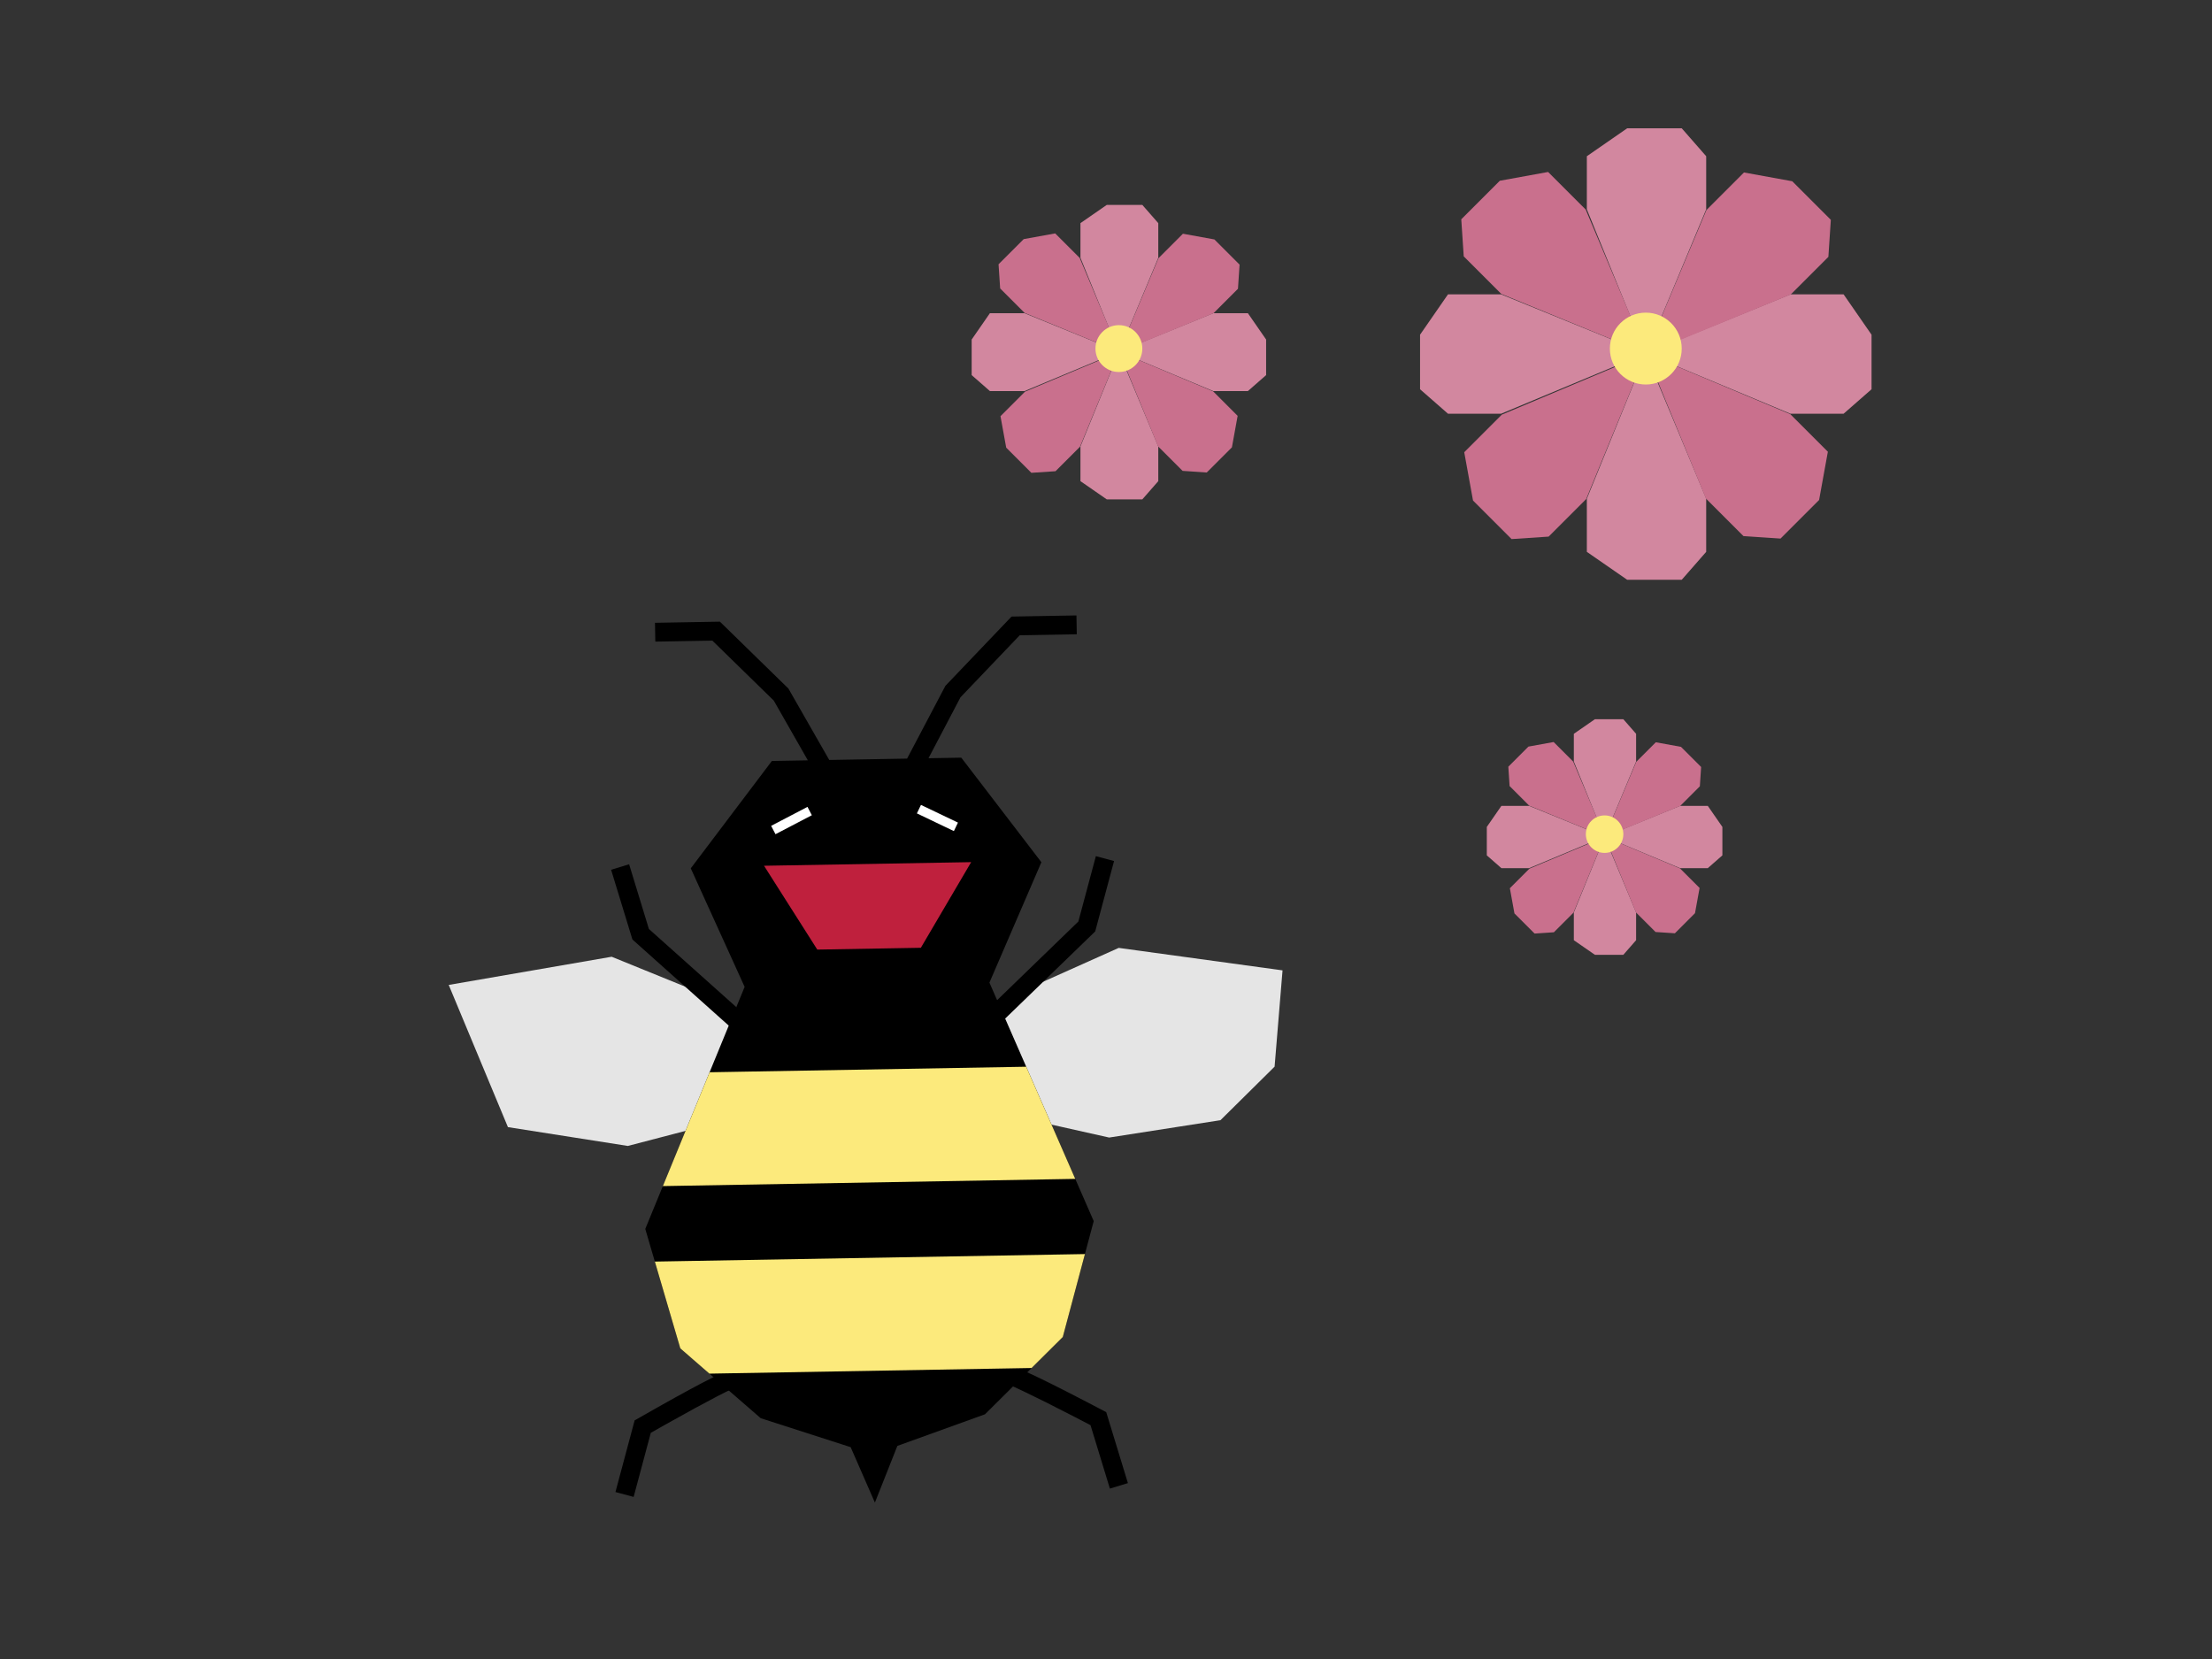 <svg xmlns="http://www.w3.org/2000/svg" xmlns:xlink="http://www.w3.org/1999/xlink" version="1.1" width="600pt" height="450pt" viewBox="0 0 600 450">
<rect x="0" y="0" width="600" height="450" fill="#333333" stroke="none"/>
<defs>
<clipPath id="clip_0">
<path transform="matrix(1,0,0,-1,0,450)" d="M0 450H600V0H0Z" fill-rule="evenodd"/>
</clipPath>
<clipPath id="clip_1">
<path transform="matrix(1,0,0,-1,0,450)" d="M225.279 166.347 165.912 190.485 121.716 182.841 137.774 144.271 170.301 139.165 197.901 146.371 225.279 166.347ZM244.962 166.691 303.45 192.886 347.886 186.789 345.73 160.674 331.046 146.15 300.855 141.443 273.02 147.683 244.962 166.691Z" fill-rule="evenodd"/>
</clipPath>
<clipPath id="clip_2">
<path transform="matrix(1,0,0,-1,0,450)" d="M0 450H600V0H0Z" fill-rule="evenodd"/>
</clipPath>
<clipPath id="clip_3">
<path transform="matrix(1,0,0,-1,0,450)" d="M200.125 169.611 203.53 173.419 176.009 198.022 170.648 215.57 165.762 214.077 171.542 195.166 200.125 169.611ZM269.666 170.825 266.113 174.495 292.503 200.042 297.252 217.772 302.186 216.451 297.072 197.355 269.666 170.825ZM200.164 79 200.253 73.892C199.44 73.878 192.33 70.243 180.737 63.728L176.527 61.347 171.873 43.965 166.938 45.286 172.145 64.729 178.429 68.296C191.296 75.545 197.913 78.868 200.073 78.996L200.164 79ZM271.56 80.246 271.649 75.138C272.462 75.153 279.694 71.768 291.508 65.661L295.798 63.429 301.056 46.22 305.942 47.713 300.06 66.962 293.655 70.307C280.543 77.103 273.814 80.193 271.651 80.246L271.56 80.246Z"/>
</clipPath>
<clipPath id="clip_4">
<path transform="matrix(1,0,0,-1,0,450)" d="M0 450H600V0H0Z" fill-rule="evenodd"/>
</clipPath>
<clipPath id="clip_5">
<path transform="matrix(1,0,0,-1,0,450)" d="M195.273 281.377 213.855 263.23 224.931 243.862 246.044 244.231 256.44 263.973 274.377 282.757 291.986 283.065 292.075 277.957 276.599 277.687 260.527 260.856 251.849 244.332 260.75 244.487 282.473 216.127 268.382 183.469 296.67 118.779 288.278 87.338 267.165 66.373 243.409 57.804 237.315 42.424 230.738 57.462 206.344 65.312 184.535 84.25 175.028 116.656 201.982 182.31 187.371 214.467 209.368 243.59 219.127 243.761 209.882 259.969 193.228 276.232 177.753 275.962 177.664 281.069 195.273 281.377Z" fill-rule="evenodd"/>
</clipPath>
<clipPath id="clip_6">
<path transform="matrix(1,0,0,-1,0,450)" d="M169 38H303V288H169Z" fill-rule="evenodd"/>
</clipPath>
<clipPath id="clip_7">
<path transform="matrix(1,0,0,-1,0,450)" d="M175 42H297V284H175Z"/>
</clipPath>
<clipPath id="clip_8">
<path transform="matrix(1,0,0,-1,0,450)" d="M169.184 158.746 298.152 160.998 298.687 130.352 169.719 128.1ZM170.075 107.67 299.044 109.921 299.579 79.275 170.61 77.024Z" fill-rule="evenodd"/>
</clipPath>
<clipPath id="clip_9">
<path transform="matrix(1,0,0,-1,0,450)" d="M175 42H297V284H175Z"/>
</clipPath>
<clipPath id="clip_10">
<path transform="matrix(1,0,0,-1,0,450)" d="M207.241 215.166 263.425 216.146 249.78 192.917 221.688 192.427 207.241 215.166Z" fill-rule="evenodd"/>
</clipPath>
<clipPath id="clip_11">
<path transform="matrix(1,0,0,-1,0,450)" d="M175 42H297V284H175Z"/>
</clipPath>
<clipPath id="clip_12">
<path transform="matrix(1,0,0,-1,0,450)" d="M209.17 225.989 210.352 223.725 220.211 228.871 219.029 231.136 209.17 225.989ZM259.842 226.874 258.74 224.569 248.708 229.369 249.81 231.673 259.842 226.874Z"/>
</clipPath>
<clipPath id="clip_13">
<path transform="matrix(1,0,0,-1,0,450)" d="M175 42H297V284H175Z"/>
</clipPath>
<clipPath id="clip_14">
<path transform="matrix(1,0,0,-1,0,450)" d="M0 450H600V0H0Z" fill-rule="evenodd"/>
</clipPath>
<clipPath id="clip_15">
<path transform="matrix(1,0,0,-1,0,450)" d="M303.498 354.483 293.068 328.894V319.49L300.206 314.548H309.854L314.181 319.49V328.894L303.498 354.483Z" fill-rule="evenodd"/>
</clipPath>
<clipPath id="clip_16">
<path transform="matrix(1,0,0,-1,0,450)" d="M0 450H600V0H0Z" fill-rule="evenodd"/>
</clipPath>
<clipPath id="clip_17">
<path transform="matrix(1,0,0,-1,0,450)" d="M303.498 354.61 277.908 365.039H268.505L263.563 357.902V348.254L268.505 343.927H277.908L303.498 354.61Z" fill-rule="evenodd"/>
</clipPath>
<clipPath id="clip_18">
<path transform="matrix(1,0,0,-1,0,450)" d="M0 450H600V0H0Z" fill-rule="evenodd"/>
</clipPath>
<clipPath id="clip_19">
<path transform="matrix(1,0,0,-1,0,450)" d="M303.498 354.61 329.088 365.039H338.491L343.433 357.902V348.254L338.491 343.927H329.088L303.498 354.61Z" fill-rule="evenodd"/>
</clipPath>
<clipPath id="clip_20">
<path transform="matrix(1,0,0,-1,0,450)" d="M0 450H600V0H0Z" fill-rule="evenodd"/>
</clipPath>
<clipPath id="clip_21">
<path transform="matrix(1,0,0,-1,0,450)" d="M303.498 354.483 293.068 380.073V389.476L300.206 394.418H309.854L314.181 389.476V380.073L303.498 354.483Z" fill-rule="evenodd"/>
</clipPath>
<clipPath id="clip_22">
<path transform="matrix(1,0,0,-1,0,450)" d="M0 450H600V0H0Z" fill-rule="evenodd"/>
</clipPath>
<clipPath id="clip_23">
<path transform="matrix(1,0,0,-1,0,450)" d="M303.498 354.483 278.029 343.763 271.379 337.114 272.932 328.573 279.754 321.75 286.308 322.185 292.957 328.834 303.498 354.483Z" fill-rule="evenodd"/>
</clipPath>
<clipPath id="clip_24">
<path transform="matrix(1,0,0,-1,0,450)" d="M0 450H600V0H0Z" fill-rule="evenodd"/>
</clipPath>
<clipPath id="clip_25">
<path transform="matrix(1,0,0,-1,0,450)" d="M303.587 354.573 292.867 380.042 286.218 386.691 277.677 385.139 270.854 378.317 271.29 371.763 277.939 365.114 303.587 354.573Z" fill-rule="evenodd"/>
</clipPath>
<clipPath id="clip_26">
<path transform="matrix(1,0,0,-1,0,450)" d="M0 450H600V0H0Z" fill-rule="evenodd"/>
</clipPath>
<clipPath id="clip_27">
<path transform="matrix(1,0,0,-1,0,450)" d="M303.587 354.573 329.057 343.853 335.706 337.204 334.154 328.662 327.331 321.84 320.777 322.275 314.128 328.924 303.587 354.573Z" fill-rule="evenodd"/>
</clipPath>
<clipPath id="clip_28">
<path transform="matrix(1,0,0,-1,0,450)" d="M0 450H600V0H0Z" fill-rule="evenodd"/>
</clipPath>
<clipPath id="clip_29">
<path transform="matrix(1,0,0,-1,0,450)" d="M303.498 354.483 314.218 379.953 320.867 386.602 329.409 385.049 336.231 378.227 335.796 371.673 329.147 365.024 303.498 354.483Z" fill-rule="evenodd"/>
</clipPath>
<clipPath id="clip_30">
<path transform="matrix(1,0,0,-1,0,450)" d="M0 450H600V0H0Z" fill-rule="evenodd"/>
</clipPath>
<clipPath id="clip_31">
<path transform="matrix(1,0,0,-1,0,450)" d="M303.498 349.093C307.009 349.093 309.854 351.939 309.854 355.449 309.854 358.96 307.009 361.806 303.498 361.806 299.987 361.806 297.141 358.96 297.141 355.449 297.141 351.939 299.987 349.093 303.498 349.093Z" fill-rule="evenodd"/>
</clipPath>
<clipPath id="clip_32">
<path transform="matrix(1,0,0,-1,0,450)" d="M0 450H600V0H0Z" fill-rule="evenodd"/>
</clipPath>
<clipPath id="clip_33">
<path transform="matrix(1,0,0,-1,0,450)" d="M435.243 222.964 426.899 202.492V194.969L432.61 191.016H440.328L443.789 194.969V202.492L435.243 222.964Z" fill-rule="evenodd"/>
</clipPath>
<clipPath id="clip_34">
<path transform="matrix(1,0,0,-1,0,450)" d="M0 450H600V0H0Z" fill-rule="evenodd"/>
</clipPath>
<clipPath id="clip_35">
<path transform="matrix(1,0,0,-1,0,450)" d="M435.243 223.065 414.771 231.409H407.248L403.295 225.699V217.98L407.248 214.519H414.771L435.243 223.065Z" fill-rule="evenodd"/>
</clipPath>
<clipPath id="clip_36">
<path transform="matrix(1,0,0,-1,0,450)" d="M0 450H600V0H0Z" fill-rule="evenodd"/>
</clipPath>
<clipPath id="clip_37">
<path transform="matrix(1,0,0,-1,0,450)" d="M435.243 223.065 455.715 231.409H463.237L467.191 225.699V217.98L463.237 214.519H455.715L435.243 223.065Z" fill-rule="evenodd"/>
</clipPath>
<clipPath id="clip_38">
<path transform="matrix(1,0,0,-1,0,450)" d="M0 450H600V0H0Z" fill-rule="evenodd"/>
</clipPath>
<clipPath id="clip_39">
<path transform="matrix(1,0,0,-1,0,450)" d="M435.243 222.964 426.899 243.436V250.958L432.61 254.912H440.328L443.789 250.958V243.436L435.243 222.964Z" fill-rule="evenodd"/>
</clipPath>
<clipPath id="clip_40">
<path transform="matrix(1,0,0,-1,0,450)" d="M0 450H600V0H0Z" fill-rule="evenodd"/>
</clipPath>
<clipPath id="clip_41">
<path transform="matrix(1,0,0,-1,0,450)" d="M435.243 222.964 414.867 214.388 409.548 209.069 410.79 202.235 416.248 196.777 421.491 197.126 426.81 202.445 435.243 222.964Z" fill-rule="evenodd"/>
</clipPath>
<clipPath id="clip_42">
<path transform="matrix(1,0,0,-1,0,450)" d="M0 450H600V0H0Z" fill-rule="evenodd"/>
</clipPath>
<clipPath id="clip_43">
<path transform="matrix(1,0,0,-1,0,450)" d="M435.315 223.036 426.739 243.411 421.419 248.73 414.586 247.488 409.128 242.03 409.476 236.787 414.796 231.468 435.315 223.036Z" fill-rule="evenodd"/>
</clipPath>
<clipPath id="clip_44">
<path transform="matrix(1,0,0,-1,0,450)" d="M0 450H600V0H0Z" fill-rule="evenodd"/>
</clipPath>
<clipPath id="clip_45">
<path transform="matrix(1,0,0,-1,0,450)" d="M435.315 223.036 455.69 214.459 461.009 209.14 459.767 202.307 454.31 196.849 449.067 197.197 443.747 202.517 435.315 223.036Z" fill-rule="evenodd"/>
</clipPath>
<clipPath id="clip_46">
<path transform="matrix(1,0,0,-1,0,450)" d="M0 450H600V0H0Z" fill-rule="evenodd"/>
</clipPath>
<clipPath id="clip_47">
<path transform="matrix(1,0,0,-1,0,450)" d="M435.243 222.964 443.819 243.339 449.138 248.659 455.971 247.417 461.429 241.959 461.081 236.716 455.762 231.396 435.243 222.964Z" fill-rule="evenodd"/>
</clipPath>
<clipPath id="clip_48">
<path transform="matrix(1,0,0,-1,0,450)" d="M0 450H600V0H0Z" fill-rule="evenodd"/>
</clipPath>
<clipPath id="clip_49">
<path transform="matrix(1,0,0,-1,0,450)" d="M435.243 218.651C438.051 218.651 440.328 220.928 440.328 223.737 440.328 226.545 438.051 228.822 435.243 228.822 432.434 228.822 430.158 226.545 430.158 223.737 430.158 220.928 432.434 218.651 435.243 218.651Z" fill-rule="evenodd"/>
</clipPath>
<clipPath id="clip_50">
<path transform="matrix(1,0,0,-1,0,450)" d="M0 450H600V0H0Z" fill-rule="evenodd"/>
</clipPath>
<clipPath id="clip_51">
<path transform="matrix(1,0,0,-1,0,450)" d="M446.42 353.968 430.428 314.73V300.312L441.372 292.735H456.166L462.8 300.312V314.73L446.42 353.968Z" fill-rule="evenodd"/>
</clipPath>
<clipPath id="clip_52">
<path transform="matrix(1,0,0,-1,0,450)" d="M0 450H600V0H0Z" fill-rule="evenodd"/>
</clipPath>
<clipPath id="clip_53">
<path transform="matrix(1,0,0,-1,0,450)" d="M446.42 354.163 407.182 370.154H392.764L385.186 359.21V344.416L392.764 337.782H407.182L446.42 354.163Z" fill-rule="evenodd"/>
</clipPath>
<clipPath id="clip_54">
<path transform="matrix(1,0,0,-1,0,450)" d="M0 450H600V0H0Z" fill-rule="evenodd"/>
</clipPath>
<clipPath id="clip_55">
<path transform="matrix(1,0,0,-1,0,450)" d="M446.42 354.163 485.657 370.154H500.075L507.653 359.21V344.416L500.075 337.782H485.657L446.42 354.163Z" fill-rule="evenodd"/>
</clipPath>
<clipPath id="clip_56">
<path transform="matrix(1,0,0,-1,0,450)" d="M0 450H600V0H0Z" fill-rule="evenodd"/>
</clipPath>
<clipPath id="clip_57">
<path transform="matrix(1,0,0,-1,0,450)" d="M446.42 353.968 430.428 393.206V407.624L441.372 415.202H456.166L462.8 407.624V393.206L446.42 353.968Z" fill-rule="evenodd"/>
</clipPath>
<clipPath id="clip_58">
<path transform="matrix(1,0,0,-1,0,450)" d="M0 450H600V0H0Z" fill-rule="evenodd"/>
</clipPath>
<clipPath id="clip_59">
<path transform="matrix(1,0,0,-1,0,450)" d="M446.42 353.968 407.367 337.531 397.171 327.335 399.552 314.238 410.013 303.777 420.062 304.445 430.257 314.64 446.42 353.968Z" fill-rule="evenodd"/>
</clipPath>
<clipPath id="clip_60">
<path transform="matrix(1,0,0,-1,0,450)" d="M0 450H600V0H0Z" fill-rule="evenodd"/>
</clipPath>
<clipPath id="clip_61">
<path transform="matrix(1,0,0,-1,0,450)" d="M446.557 354.106 430.12 393.159 419.924 403.354 406.827 400.973 396.366 390.512 397.034 380.463 407.229 370.268 446.557 354.106Z" fill-rule="evenodd"/>
</clipPath>
<clipPath id="clip_62">
<path transform="matrix(1,0,0,-1,0,450)" d="M0 450H600V0H0Z" fill-rule="evenodd"/>
</clipPath>
<clipPath id="clip_63">
<path transform="matrix(1,0,0,-1,0,450)" d="M446.557 354.106 485.61 337.668 495.805 327.473 493.425 314.376 482.964 303.915 472.915 304.582 462.719 314.778 446.557 354.106Z" fill-rule="evenodd"/>
</clipPath>
<clipPath id="clip_64">
<path transform="matrix(1,0,0,-1,0,450)" d="M0 450H600V0H0Z" fill-rule="evenodd"/>
</clipPath>
<clipPath id="clip_65">
<path transform="matrix(1,0,0,-1,0,450)" d="M446.42 353.968 462.857 393.021 473.052 403.216 486.149 400.836 496.61 390.375 495.943 380.326 485.748 370.13 446.42 353.968Z" fill-rule="evenodd"/>
</clipPath>
<clipPath id="clip_66">
<path transform="matrix(1,0,0,-1,0,450)" d="M0 450H600V0H0Z" fill-rule="evenodd"/>
</clipPath>
<clipPath id="clip_67">
<path transform="matrix(1,0,0,-1,0,450)" d="M446.42 345.703C451.803 345.703 456.166 350.066 456.166 355.449 456.166 360.832 451.803 365.196 446.42 365.196 441.037 365.196 436.673 360.832 436.673 355.449 436.673 350.066 441.037 345.703 446.42 345.703Z" fill-rule="evenodd"/>
</clipPath>
</defs>
<g>
<g clip-path="url(#clip_0)">
<g clip-path="url(#clip_1)">
<path transform="matrix(1,0,0,-1,0,450)" d="M119.762 193.852 348.799 197.85 349.84 138.199 120.803 134.201Z" fill="#e5e5e5"/>
</g>
</g>
<g clip-path="url(#clip_2)">
<g clip-path="url(#clip_3)">
<path transform="matrix(1,0,0,-1,0,450)" d="M161.712 218.702 306.882 221.235 309.992 43.035 164.823 40.502Z"/>
</g>
</g>
<g clip-path="url(#clip_4)">
<g clip-path="url(#clip_5)">
<g>
<g clip-path="url(#clip_6)">
<g clip-path="url(#clip_7)">
<path transform="matrix(1,0,0,-1,0,450)" d="M169.76 284.909 297.945 287.146 302.24 41.091 174.055 38.854Z"/>
</g>
<g clip-path="url(#clip_8)">
<g clip-path="url(#clip_9)">
<path transform="matrix(1,0,0,-1,0,450)" d="M172.517 161.954 297.945 164.144 299.483 76.067 174.055 73.878Z" fill="#fcea7c"/>
</g>
</g>
<g clip-path="url(#clip_10)">
<g clip-path="url(#clip_11)">
<path transform="matrix(1,0,0,-1,0,450)" d="M205.81 217.122 264.39 218.144 264.856 191.451 206.275 190.429Z" fill="#bf203d"/>
</g>
</g>
<g clip-path="url(#clip_12)">
<g clip-path="url(#clip_13)">
<path transform="matrix(1,0,0,-1,0,450)" d="M208.014 232.653 260.809 233.574 260.998 222.745 208.203 221.823Z" fill="#ffffff"/>
</g>
</g>
</g>
</g>
</g>
</g>
<g clip-path="url(#clip_14)">
<g clip-path="url(#clip_15)">
<path transform="matrix(1,0,0,-1,0,450)" d="M292.068 355.483H315.181V313.548H292.068Z" fill="#d2879f"/>
</g>
</g>
<g clip-path="url(#clip_16)">
<g clip-path="url(#clip_17)">
<path transform="matrix(1,0,0,-1,0,450)" d="M304.498 366.039V342.927H262.563V366.039Z" fill="#d2879f"/>
</g>
</g>
<g clip-path="url(#clip_18)">
<g clip-path="url(#clip_19)">
<path transform="matrix(1,0,0,-1,0,450)" d="M302.498 366.039V342.927H344.433V366.039Z" fill="#d2879f"/>
</g>
</g>
<g clip-path="url(#clip_20)">
<g clip-path="url(#clip_21)">
<path transform="matrix(1,0,0,-1,0,450)" d="M292.068 353.483H315.181V395.418H292.068Z" fill="#d2879f"/>
</g>
</g>
<g clip-path="url(#clip_22)">
<g clip-path="url(#clip_23)">
<path transform="matrix(1,0,0,-1,0,450)" d="M287.439 371.957 321.279 338.117 287.439 304.277 253.599 338.117Z" fill="#c9708d"/>
</g>
</g>
<g clip-path="url(#clip_24)">
<g clip-path="url(#clip_25)">
<path transform="matrix(1,0,0,-1,0,450)" d="M321.061 370.632 287.221 336.792 253.381 370.632 287.221 404.472Z" fill="#c9708d"/>
</g>
</g>
<g clip-path="url(#clip_26)">
<g clip-path="url(#clip_27)">
<path transform="matrix(1,0,0,-1,0,450)" d="M319.647 372.046 285.807 338.207 319.647 304.367 353.487 338.207Z" fill="#c9708d"/>
</g>
</g>
<g clip-path="url(#clip_28)">
<g clip-path="url(#clip_29)">
<path transform="matrix(1,0,0,-1,0,450)" d="M286.024 370.543 319.864 336.703 353.704 370.543 319.864 404.382Z" fill="#c9708d"/>
</g>
</g>
<g clip-path="url(#clip_30)">
<g clip-path="url(#clip_31)">
<path transform="matrix(1,0,0,-1,0,450)" d="M296.141 362.806H310.854V348.093H296.141Z" fill="#fcea7c"/>
</g>
</g>
<g clip-path="url(#clip_32)">
<g clip-path="url(#clip_33)">
<path transform="matrix(1,0,0,-1,0,450)" d="M425.899 223.964H444.789V190.016H425.899Z" fill="#d2879f"/>
</g>
</g>
<g clip-path="url(#clip_34)">
<g clip-path="url(#clip_35)">
<path transform="matrix(1,0,0,-1,0,450)" d="M436.243 232.409V213.519H402.295V232.409Z" fill="#d2879f"/>
</g>
</g>
<g clip-path="url(#clip_36)">
<g clip-path="url(#clip_37)">
<path transform="matrix(1,0,0,-1,0,450)" d="M434.243 232.409V213.519H468.191V232.409Z" fill="#d2879f"/>
</g>
</g>
<g clip-path="url(#clip_38)">
<g clip-path="url(#clip_39)">
<path transform="matrix(1,0,0,-1,0,450)" d="M425.899 221.964H444.789V255.912H425.899Z" fill="#d2879f"/>
</g>
</g>
<g clip-path="url(#clip_40)">
<g clip-path="url(#clip_41)">
<path transform="matrix(1,0,0,-1,0,450)" d="M422.396 237.225 449.75 209.871 422.396 182.516 395.041 209.871Z" fill="#c9708d"/>
</g>
</g>
<g clip-path="url(#clip_42)">
<g clip-path="url(#clip_43)">
<path transform="matrix(1,0,0,-1,0,450)" d="M449.576 235.883 422.221 208.528 394.867 235.883 422.221 263.238Z" fill="#c9708d"/>
</g>
</g>
<g clip-path="url(#clip_44)">
<g clip-path="url(#clip_45)">
<path transform="matrix(1,0,0,-1,0,450)" d="M448.162 237.297 420.807 209.942 448.162 182.588 475.517 209.942Z" fill="#c9708d"/>
</g>
</g>
<g clip-path="url(#clip_46)">
<g clip-path="url(#clip_47)">
<path transform="matrix(1,0,0,-1,0,450)" d="M420.981 235.811 448.336 208.456 475.691 235.811 448.336 263.166Z" fill="#c9708d"/>
</g>
</g>
<g clip-path="url(#clip_48)">
<g clip-path="url(#clip_49)">
<path transform="matrix(1,0,0,-1,0,450)" d="M429.158 229.822H441.328V217.651H429.158Z" fill="#fcea7c"/>
</g>
</g>
<g clip-path="url(#clip_50)">
<g clip-path="url(#clip_51)">
<path transform="matrix(1,0,0,-1,0,450)" d="M429.428 354.968H463.8V291.735H429.428Z" fill="#d2879f"/>
</g>
</g>
<g clip-path="url(#clip_52)">
<g clip-path="url(#clip_53)">
<path transform="matrix(1,0,0,-1,0,450)" d="M447.42 371.154V336.782H384.186V371.154Z" fill="#d2879f"/>
</g>
</g>
<g clip-path="url(#clip_54)">
<g clip-path="url(#clip_55)">
<path transform="matrix(1,0,0,-1,0,450)" d="M445.42 371.154V336.782H508.653V371.154Z" fill="#d2879f"/>
</g>
</g>
<g clip-path="url(#clip_56)">
<g clip-path="url(#clip_57)">
<path transform="matrix(1,0,0,-1,0,450)" d="M429.428 352.968H463.8V416.202H429.428Z" fill="#d2879f"/>
</g>
</g>
<g clip-path="url(#clip_58)">
<g clip-path="url(#clip_59)">
<path transform="matrix(1,0,0,-1,0,450)" d="M421.796 380.006 472.929 328.873 421.796 277.739 370.662 328.873Z" fill="#c9708d"/>
</g>
</g>
<g clip-path="url(#clip_60)">
<g clip-path="url(#clip_61)">
<path transform="matrix(1,0,0,-1,0,450)" d="M472.596 378.73 421.462 327.596 370.328 378.73 421.462 429.863Z" fill="#c9708d"/>
</g>
</g>
<g clip-path="url(#clip_62)">
<g clip-path="url(#clip_63)">
<path transform="matrix(1,0,0,-1,0,450)" d="M471.181 380.144 420.048 329.01 471.181 277.877 522.315 329.01Z" fill="#c9708d"/>
</g>
</g>
<g clip-path="url(#clip_64)">
<g clip-path="url(#clip_65)">
<path transform="matrix(1,0,0,-1,0,450)" d="M420.381 378.592 471.515 327.459 522.649 378.592 471.515 429.726Z" fill="#c9708d"/>
</g>
</g>
<g clip-path="url(#clip_66)">
<g clip-path="url(#clip_67)">
<path transform="matrix(1,0,0,-1,0,450)" d="M435.673 366.196H457.166V344.703H435.673Z" fill="#fcea7c"/>
</g>
</g>
</g>
</svg>
